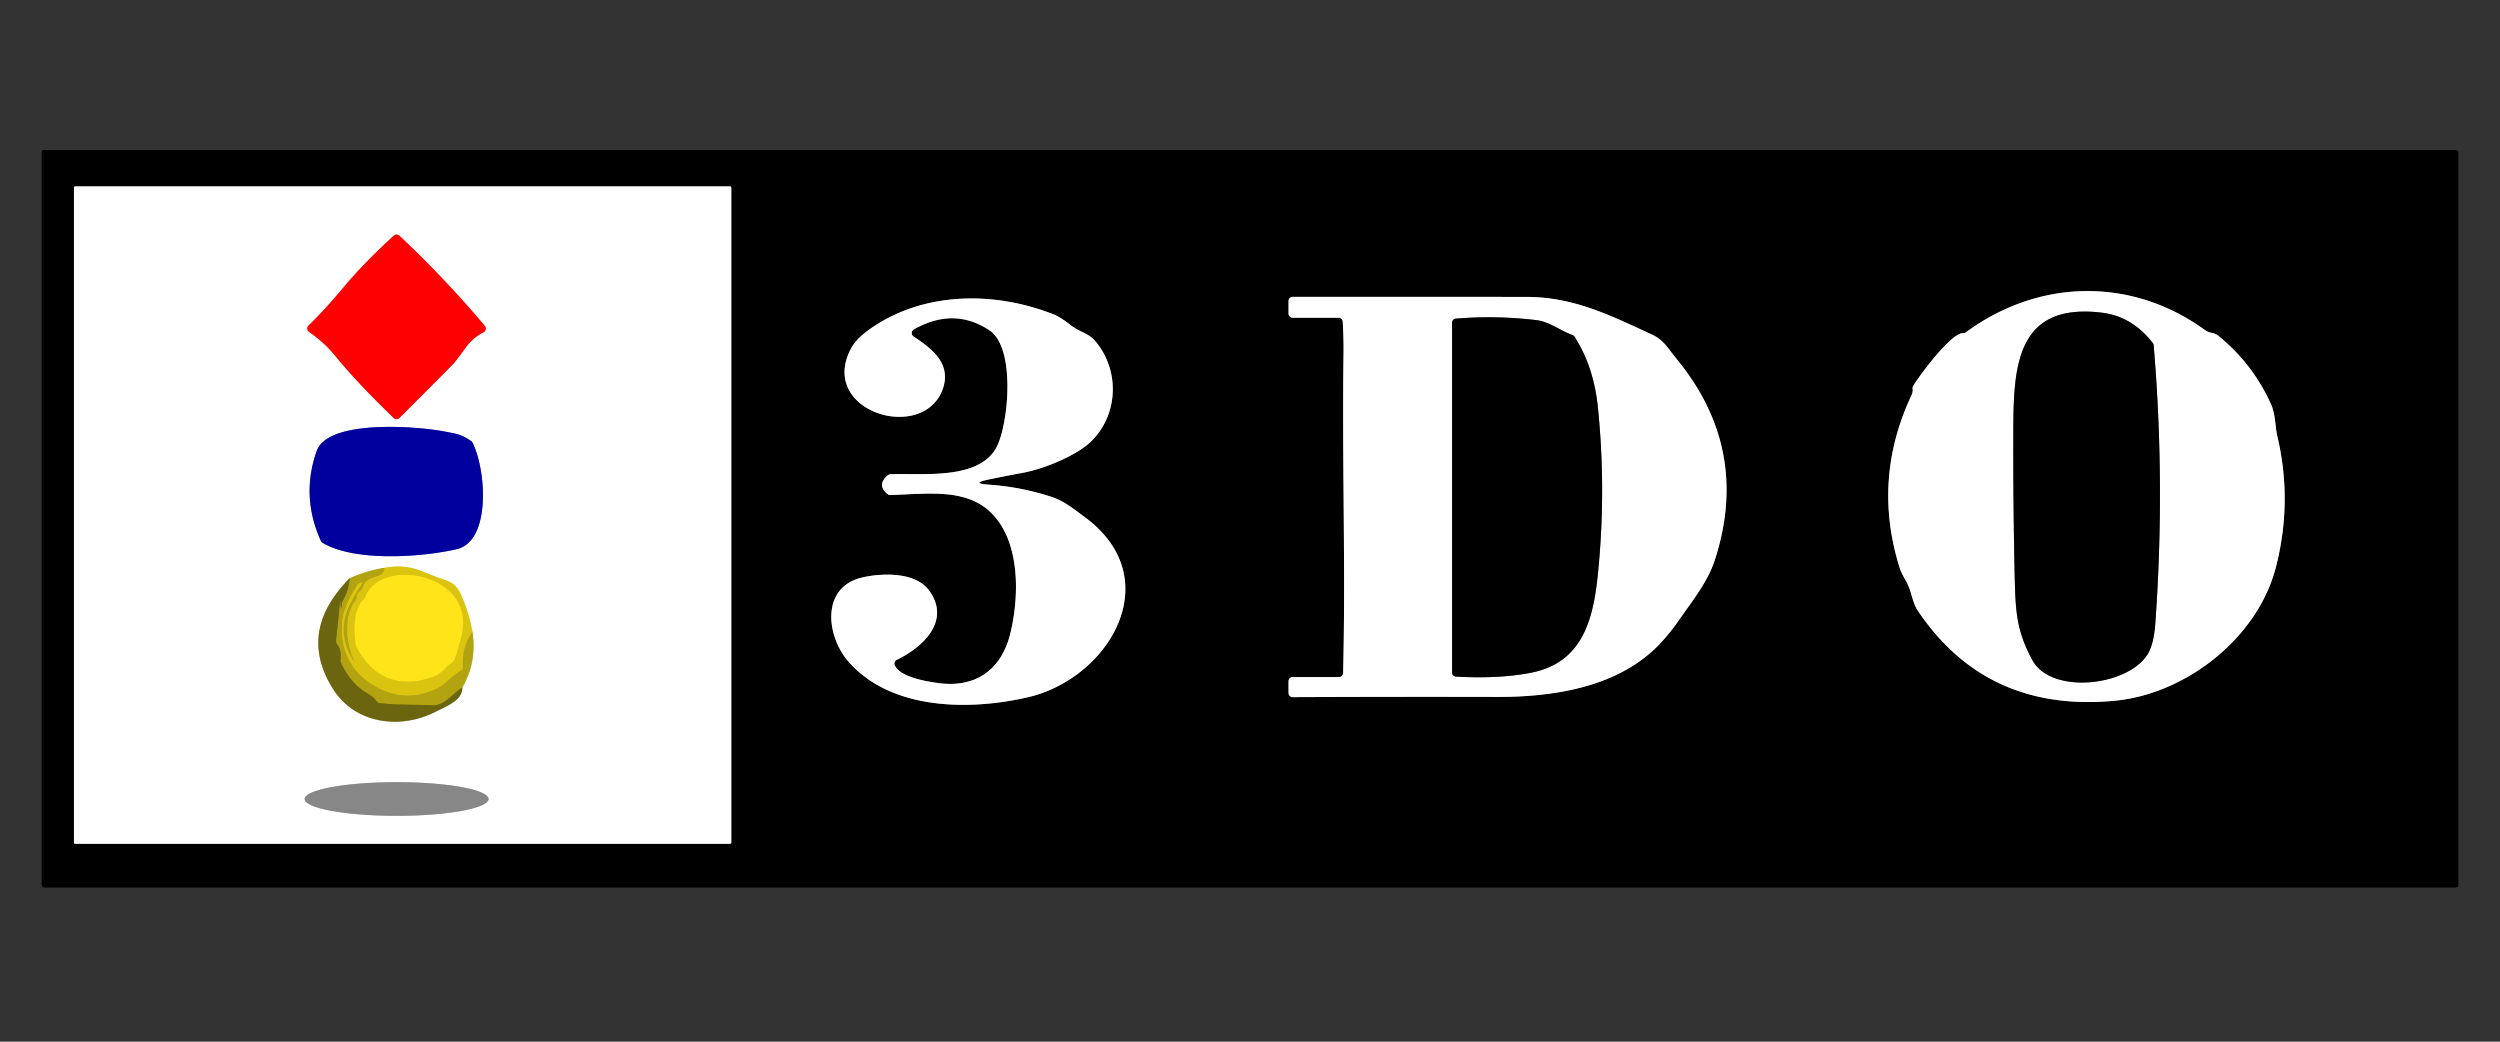 <?xml version="1.0" encoding="UTF-8" standalone="no"?>
<!DOCTYPE svg PUBLIC "-//W3C//DTD SVG 1.1//EN" "http://www.w3.org/Graphics/SVG/1.1/DTD/svg11.dtd">
<svg xmlns="http://www.w3.org/2000/svg" version="1.1" viewBox="0 0 600 250">
<rect x="0" y="0" width="600" height="250" fill="#333333" stroke="none"/>
<g stroke-width="2.00" fill="none" stroke-linecap="butt">
<path stroke="#808080" vector-effect="non-scaling-stroke" d="
  M 175.51 45.00
  A 0.27 0.27 0.0 0 0 175.24 44.73
  L 18.02 44.73
  A 0.27 0.27 0.0 0 0 17.75 45.00
  L 17.75 202.24
  A 0.27 0.27 0.0 0 0 18.02 202.51
  L 175.24 202.51
  A 0.27 0.27 0.0 0 0 175.51 202.24
  L 175.51 45.00"
/>
<path stroke="#808080" vector-effect="non-scaling-stroke" d="
  M 471.14 79.96
  C 468.34 79.80 460.58 90.22 459.15 92.66
  A 1.01 1.00 -34.5 0 0 459.03 93.30
  Q 459.13 94.08 458.78 94.83
  Q 449.25 115.07 455.94 136.35
  Q 456.28 137.41 457.45 139.46
  C 458.83 141.88 458.88 144.49 460.31 146.61
  Q 476.73 170.99 507.31 168.20
  C 524.66 166.62 541.88 153.08 546.23 136.06
  Q 550.26 120.29 546.53 104.56
  C 546.00 102.32 546.15 99.47 545.03 96.99
  Q 540.64 87.28 532.38 80.57
  C 531.36 79.74 530.39 80.09 529.19 79.21
  C 511.46 66.37 489.22 66.94 471.79 79.77
  A 1.02 1.01 28.4 0 1 471.14 79.96"
/>
<path stroke="#808080" vector-effect="non-scaling-stroke" d="
  M 322.25 77.18
  Q 322.50 81.09 322.45 85.00
  C 322.08 110.49 322.98 136.19 322.35 161.53
  A 1.00 1.00 0.0 0 1 321.35 162.50
  L 310.25 162.50
  A 1.00 1.00 0.0 0 0 309.25 163.50
  L 309.25 166.31
  A 1.00 1.00 0.0 0 0 310.25 167.31
  Q 334.95 167.20 359.64 167.26
  C 364.98 167.27 370.28 166.85 375.01 165.99
  Q 390.21 163.22 398.46 154.41
  Q 400.84 151.87 402.82 149.01
  C 406.03 144.38 409.81 139.72 411.51 134.54
  Q 420.28 107.73 402.18 85.90
  C 400.51 83.89 399.36 81.65 396.59 80.36
  C 386.12 75.50 377.54 71.27 366.24 71.26
  Q 338.26 71.24 310.25 71.25
  A 1.00 1.00 0.0 0 0 309.25 72.25
  L 309.25 75.25
  A 1.00 1.00 0.0 0 0 310.25 76.25
  L 321.25 76.25
  A 1.00 0.99 -1.8 0 1 322.25 77.18"
/>
<path stroke="#808080" vector-effect="non-scaling-stroke" d="
  M 237.31 115.07
  Q 241.39 114.22 245.48 113.47
  C 250.36 112.57 258.39 109.42 262.00 105.81
  C 268.45 99.37 268.75 88.81 262.86 81.86
  C 261.24 79.95 259.05 79.66 257.03 78.09
  Q 254.50 76.11 253.04 75.53
  C 238.65 69.77 221.21 69.90 208.32 79.31
  Q 205.28 81.53 204.06 83.99
  C 196.60 99.06 221.98 106.39 226.34 93.12
  C 228.28 87.21 223.62 83.65 219.26 80.76
  A 1.00 1.00 0.0 0 1 219.32 79.06
  Q 228.94 73.60 237.49 79.29
  C 243.64 83.38 242.14 100.79 239.43 106.80
  C 235.48 115.56 220.83 113.44 213.66 113.83
  A 1.02 1.02 0.0 0 0 213.06 114.07
  Q 210.32 116.42 213.04 118.60
  A 0.98 0.98 0.0 0 0 213.70 118.81
  C 223.43 118.45 232.31 117.21 238.24 123.44
  C 244.84 130.37 244.65 143.08 242.49 151.99
  C 240.30 160.99 233.92 165.18 225.03 163.92
  C 222.01 163.49 216.09 162.49 214.75 159.70
  A 1.01 1.00 64.6 0 1 215.22 158.36
  C 221.44 155.37 228.42 148.96 222.89 141.61
  C 219.61 137.24 211.65 137.50 206.93 138.60
  C 196.95 140.91 198.34 152.62 203.51 158.64
  C 213.73 170.53 232.78 170.56 246.69 167.34
  C 266.23 162.81 280.42 138.91 260.37 124.13
  C 257.86 122.28 255.45 120.27 252.48 119.29
  Q 245.11 116.86 237.40 116.33
  Q 232.75 116.01 237.31 115.07"
/>
<path stroke="#ff8080" vector-effect="non-scaling-stroke" d="
  M 116.35 78.21
  Q 106.74 66.81 95.87 56.58
  A 1.01 1.00 45.2 0 0 94.51 56.57
  Q 87.35 63.09 82.45 68.97
  Q 78.01 74.30 74.06 78.13
  A 1.00 1.00 0.0 0 0 74.19 79.67
  Q 77.71 82.06 80.38 85.31
  C 85.16 91.12 89.50 95.45 94.47 100.31
  A 1.00 0.99 -45.2 0 0 95.87 100.30
  Q 102.30 93.89 108.60 87.52
  Q 109.36 86.75 111.74 83.45
  Q 113.48 81.03 116.03 79.75
  A 1.01 1.00 -33.3 0 0 116.35 78.21"
/>
<path stroke="#8080cf" vector-effect="non-scaling-stroke" d="
  M 113.09 105.88
  C 110.66 104.14 109.35 104.10 106.73 103.57
  C 100.96 102.40 78.77 100.42 76.00 108.25
  Q 72.17 119.10 77.01 129.81
  A 1.09 1.03 5.1 0 0 77.41 130.26
  C 85.17 134.91 101.26 133.72 109.58 131.81
  C 117.90 129.90 116.70 112.80 113.41 106.24
  Q 113.29 106.02 113.09 105.88"
/>
<path stroke="#d9d188" vector-effect="non-scaling-stroke" d="
  M 92.25 136.29
  Q 88.16 136.92 83.95 138.76"
/>
<path stroke="#b6b288" vector-effect="non-scaling-stroke" d="
  M 83.95 138.76
  Q 71.22 151.57 79.94 165.36
  C 85.23 173.73 95.97 175.12 104.40 170.89
  C 107.52 169.32 110.97 168.06 110.96 165.00"
/>
<path stroke="#d9d188" vector-effect="non-scaling-stroke" d="
  M 110.96 165.00
  Q 114.51 158.86 113.38 151.64"
/>
<path stroke="#ede287" vector-effect="non-scaling-stroke" d="
  M 113.38 151.64
  Q 112.59 147.05 110.50 142.43
  Q 109.40 140.01 106.86 139.22
  C 101.61 137.58 98.89 135.06 92.25 136.29"
/>
<path stroke="#c7b410" vector-effect="non-scaling-stroke" d="
  M 113.38 151.64
  Q 110.79 155.40 111.12 160.02
  A 0.99 0.99 0.0 0 1 110.62 160.96
  C 108.49 162.17 106.99 164.16 105.04 165.13
  Q 97.26 169.00 89.75 164.53
  Q 81.25 159.48 82.10 148.97
  Q 82.38 145.60 85.85 140.23
  C 86.12 139.82 87.57 139.12 86.57 140.65
  Q 85.29 142.63 84.17 144.74
  C 81.60 149.54 82.01 154.55 85.20 159.01"
/>
<path stroke="#dac40f" vector-effect="non-scaling-stroke" d="
  M 85.20 159.01
  Q 92.23 168.52 103.82 165.12
  Q 104.03 165.06 104.22 164.91
  Q 109.83 160.42 103.50 164.63
  Q 103.27 164.78 103.03 164.84
  Q 100.04 165.63 97.02 165.45
  Q 93.25 165.21 97.02 165.03
  Q 99.26 164.92 101.51 164.76
  Q 103.72 164.61 107.58 161.35
  A 1.01 0.99 71.6 0 0 107.93 160.63
  L 108.00 159.29"
/>
<path stroke="#edd415" vector-effect="non-scaling-stroke" d="
  M 108.00 159.29
  C 109.32 159.06 110.06 154.83 110.45 153.61
  C 115.51 137.79 91.18 133.20 87.63 143.44
  A 0.98 0.98 0.0 0 1 87.32 143.89
  C 84.60 146.10 84.88 152.48 85.50 155.21"
/>
<path stroke="#dac40f" vector-effect="non-scaling-stroke" d="
  M 85.50 155.21
  C 82.52 150.55 85.70 148.13 85.54 143.75"
/>
<path stroke="#c7b410" vector-effect="non-scaling-stroke" d="
  M 85.54 143.75
  Q 85.58 142.35 86.65 141.58
  A 0.97 0.96 -10.4 0 0 87.02 141.05
  C 88.07 137.52 92.16 139.23 92.25 136.29"
/>
<path stroke="#c7b410" vector-effect="non-scaling-stroke" d="
  M 85.54 143.75
  C 82.37 147.92 82.98 154.41 85.20 159.01"
/>
<path stroke="#908411" vector-effect="non-scaling-stroke" d="
  M 110.96 165.00
  C 109.07 166.03 106.71 169.43 103.83 169.28
  C 99.52 169.04 95.38 169.28 91.06 168.74
  A 1.00 0.98 77.3 0 1 90.35 168.28
  Q 89.71 167.29 87.98 166.28
  Q 84.14 164.04 81.79 158.97
  A 1.03 1.00 -53.6 0 1 81.71 158.38
  Q 82.07 156.24 80.82 154.46
  A 1.02 1.01 31.2 0 1 80.65 153.78
  L 81.61 144.30
  Q 81.65 143.92 81.69 144.56
  C 81.90 147.61 82.07 144.48 82.12 144.40
  Q 83.63 142.03 83.95 138.76"
/>
<path stroke="#edd415" vector-effect="non-scaling-stroke" d="
  M 108.00 159.29
  C 106.66 160.59 105.61 161.92 103.79 162.52
  Q 91.56 166.58 85.50 155.21"
/>
<path stroke="#c3c3c3" vector-effect="non-scaling-stroke" d="
  M 117.25 191.76
  A 22.07 4.04 0.0 0 0 95.18 187.72
  A 22.07 4.04 0.0 0 0 73.11 191.76
  A 22.07 4.04 0.0 0 0 95.18 195.80
  A 22.07 4.04 0.0 0 0 117.25 191.76"
/>
<path stroke="#808080" vector-effect="non-scaling-stroke" d="
  M 504.41 75.04
  C 483.19 72.49 483.24 89.13 483.20 104.75
  Q 483.16 121.10 483.51 137.43
  C 483.71 146.65 483.88 151.16 487.73 158.36
  C 492.21 166.75 510.40 164.72 515.29 157.22
  Q 516.90 154.77 517.26 149.78
  Q 519.69 116.25 516.88 82.86
  A 0.93 0.92 -67.0 0 0 516.67 82.33
  Q 511.70 75.91 504.41 75.04"
/>
<path stroke="#808080" vector-effect="non-scaling-stroke" d="
  M 367.47 161.45
  C 381.09 158.77 382.73 146.39 383.73 135.25
  Q 385.40 116.48 383.49 97.76
  Q 382.50 88.01 377.90 80.83
  A 1.04 0.99 -5.1 0 0 377.40 80.43
  C 374.45 79.33 371.82 77.21 368.77 76.84
  Q 359.16 75.68 349.42 76.47
  A 1.00 0.99 -2.2 0 0 348.50 77.46
  L 348.50 161.39
  A 1.01 1.00 1.8 0 0 349.45 162.39
  Q 359.84 162.95 367.47 161.45"
/>
</g>
<path fill="#000000" d="
  M 590.00 212.43
  A 0.57 0.57 0.0 0 1 589.43 213.00
  L 10.57 213.00
  A 0.57 0.57 0.0 0 1 10.00 212.43
  L 10.00 36.57
  A 0.57 0.57 0.0 0 1 10.57 36.00
  L 589.43 36.00
  A 0.57 0.57 0.0 0 1 590.00 36.57
  L 590.00 212.43
  Z
  M 175.51 45.00
  A 0.27 0.27 0.0 0 0 175.24 44.73
  L 18.02 44.73
  A 0.27 0.27 0.0 0 0 17.75 45.00
  L 17.75 202.24
  A 0.27 0.27 0.0 0 0 18.02 202.51
  L 175.24 202.51
  A 0.27 0.27 0.0 0 0 175.51 202.24
  L 175.51 45.00
  Z
  M 471.14 79.96
  C 468.34 79.80 460.58 90.22 459.15 92.66
  A 1.01 1.00 -34.5 0 0 459.03 93.30
  Q 459.13 94.08 458.78 94.83
  Q 449.25 115.07 455.94 136.35
  Q 456.28 137.41 457.45 139.46
  C 458.83 141.88 458.88 144.49 460.31 146.61
  Q 476.73 170.99 507.31 168.20
  C 524.66 166.62 541.88 153.08 546.23 136.06
  Q 550.26 120.29 546.53 104.56
  C 546.00 102.32 546.15 99.47 545.03 96.99
  Q 540.64 87.28 532.38 80.57
  C 531.36 79.74 530.39 80.09 529.19 79.21
  C 511.46 66.37 489.22 66.94 471.79 79.77
  A 1.02 1.01 28.4 0 1 471.14 79.96
  Z
  M 322.25 77.18
  Q 322.50 81.09 322.45 85.00
  C 322.08 110.49 322.98 136.19 322.35 161.53
  A 1.00 1.00 0.0 0 1 321.35 162.50
  L 310.25 162.50
  A 1.00 1.00 0.0 0 0 309.25 163.50
  L 309.25 166.31
  A 1.00 1.00 0.0 0 0 310.25 167.31
  Q 334.95 167.20 359.64 167.26
  C 364.98 167.27 370.28 166.85 375.01 165.99
  Q 390.21 163.22 398.46 154.41
  Q 400.84 151.87 402.82 149.01
  C 406.03 144.38 409.81 139.72 411.51 134.54
  Q 420.28 107.73 402.18 85.90
  C 400.51 83.89 399.36 81.65 396.59 80.36
  C 386.12 75.50 377.54 71.27 366.24 71.26
  Q 338.26 71.24 310.25 71.25
  A 1.00 1.00 0.0 0 0 309.25 72.25
  L 309.25 75.25
  A 1.00 1.00 0.0 0 0 310.25 76.25
  L 321.25 76.25
  A 1.00 0.99 -1.8 0 1 322.25 77.18
  Z
  M 237.31 115.07
  Q 241.39 114.22 245.48 113.47
  C 250.36 112.57 258.39 109.42 262.00 105.81
  C 268.45 99.37 268.75 88.81 262.86 81.86
  C 261.24 79.95 259.05 79.66 257.03 78.09
  Q 254.50 76.11 253.04 75.53
  C 238.65 69.77 221.21 69.90 208.32 79.31
  Q 205.28 81.53 204.06 83.99
  C 196.60 99.06 221.98 106.39 226.34 93.12
  C 228.28 87.21 223.62 83.65 219.26 80.76
  A 1.00 1.00 0.0 0 1 219.32 79.06
  Q 228.94 73.60 237.49 79.29
  C 243.64 83.38 242.14 100.79 239.43 106.80
  C 235.48 115.56 220.83 113.44 213.66 113.83
  A 1.02 1.02 0.0 0 0 213.06 114.07
  Q 210.32 116.42 213.04 118.60
  A 0.98 0.98 0.0 0 0 213.70 118.81
  C 223.43 118.45 232.31 117.21 238.24 123.44
  C 244.84 130.37 244.65 143.08 242.49 151.99
  C 240.30 160.99 233.92 165.18 225.03 163.92
  C 222.01 163.49 216.09 162.49 214.75 159.70
  A 1.01 1.00 64.6 0 1 215.22 158.36
  C 221.44 155.37 228.42 148.96 222.89 141.61
  C 219.61 137.24 211.65 137.50 206.93 138.60
  C 196.95 140.91 198.34 152.62 203.51 158.64
  C 213.73 170.53 232.78 170.56 246.69 167.34
  C 266.23 162.81 280.42 138.91 260.37 124.13
  C 257.86 122.28 255.45 120.27 252.48 119.29
  Q 245.11 116.86 237.40 116.33
  Q 232.75 116.01 237.31 115.07
  Z"
/>
<path fill="#ffffff" d="
  M 175.51 202.24
  A 0.27 0.27 0.0 0 1 175.24 202.51
  L 18.02 202.51
  A 0.27 0.27 0.0 0 1 17.75 202.24
  L 17.75 45.00
  A 0.27 0.27 0.0 0 1 18.02 44.73
  L 175.24 44.73
  A 0.27 0.27 0.0 0 1 175.51 45.00
  L 175.51 202.24
  Z
  M 116.35 78.21
  Q 106.74 66.81 95.87 56.58
  A 1.01 1.00 45.2 0 0 94.51 56.57
  Q 87.35 63.09 82.45 68.97
  Q 78.01 74.30 74.06 78.13
  A 1.00 1.00 0.0 0 0 74.19 79.67
  Q 77.71 82.06 80.38 85.31
  C 85.16 91.12 89.50 95.45 94.47 100.31
  A 1.00 0.99 -45.2 0 0 95.87 100.30
  Q 102.30 93.89 108.60 87.52
  Q 109.36 86.75 111.74 83.45
  Q 113.48 81.03 116.03 79.75
  A 1.01 1.00 -33.3 0 0 116.35 78.21
  Z
  M 113.09 105.88
  C 110.66 104.14 109.35 104.10 106.73 103.57
  C 100.96 102.40 78.77 100.42 76.00 108.25
  Q 72.17 119.10 77.01 129.81
  A 1.09 1.03 5.1 0 0 77.41 130.26
  C 85.17 134.91 101.26 133.72 109.58 131.81
  C 117.90 129.90 116.70 112.80 113.41 106.24
  Q 113.29 106.02 113.09 105.88
  Z
  M 92.25 136.29
  Q 88.16 136.92 83.95 138.76
  Q 71.22 151.57 79.94 165.36
  C 85.23 173.73 95.97 175.12 104.40 170.89
  C 107.52 169.32 110.97 168.06 110.96 165.00
  Q 114.51 158.86 113.38 151.64
  Q 112.59 147.05 110.50 142.43
  Q 109.40 140.01 106.86 139.22
  C 101.61 137.58 98.89 135.06 92.25 136.29
  Z
  M 117.25 191.76
  A 22.07 4.04 0.0 0 0 95.18 187.72
  A 22.07 4.04 0.0 0 0 73.11 191.76
  A 22.07 4.04 0.0 0 0 95.18 195.80
  A 22.07 4.04 0.0 0 0 117.25 191.76
  Z"
/>
<path fill="#ff0000" d="
  M 116.35 78.21
  A 1.01 1.00 -33.3 0 1 116.03 79.75
  Q 113.48 81.03 111.74 83.45
  Q 109.36 86.75 108.60 87.52
  Q 102.30 93.89 95.87 100.30
  A 1.00 0.99 -45.2 0 1 94.47 100.31
  C 89.50 95.45 85.16 91.12 80.38 85.31
  Q 77.71 82.06 74.19 79.67
  A 1.00 1.00 0.0 0 1 74.06 78.13
  Q 78.01 74.30 82.45 68.97
  Q 87.35 63.09 94.51 56.57
  A 1.01 1.00 45.2 0 1 95.87 56.58
  Q 106.74 66.81 116.35 78.21
  Z"
/>
<path fill="#ffffff" d="
  M 459.15 92.66
  C 460.58 90.22 468.34 79.80 471.14 79.96
  A 1.02 1.01 28.4 0 0 471.79 79.77
  C 489.22 66.94 511.46 66.37 529.19 79.21
  C 530.39 80.09 531.36 79.74 532.38 80.57
  Q 540.64 87.28 545.03 96.99
  C 546.15 99.47 546.00 102.32 546.53 104.56
  Q 550.26 120.29 546.23 136.06
  C 541.88 153.08 524.66 166.62 507.31 168.20
  Q 476.73 170.99 460.31 146.61
  C 458.88 144.49 458.83 141.88 457.45 139.46
  Q 456.28 137.41 455.94 136.35
  Q 449.25 115.07 458.78 94.83
  Q 459.13 94.08 459.03 93.30
  A 1.01 1.00 -34.5 0 1 459.15 92.66
  Z
  M 504.41 75.04
  C 483.19 72.49 483.24 89.13 483.20 104.75
  Q 483.16 121.10 483.51 137.43
  C 483.71 146.65 483.88 151.16 487.73 158.36
  C 492.21 166.75 510.40 164.72 515.29 157.22
  Q 516.90 154.77 517.26 149.78
  Q 519.69 116.25 516.88 82.86
  A 0.93 0.92 -67.0 0 0 516.67 82.33
  Q 511.70 75.91 504.41 75.04
  Z"
/>
<path fill="#ffffff" d="
  M 321.25 76.25
  L 310.25 76.25
  A 1.00 1.00 0.0 0 1 309.25 75.25
  L 309.25 72.25
  A 1.00 1.00 0.0 0 1 310.25 71.25
  Q 338.26 71.24 366.24 71.26
  C 377.54 71.27 386.12 75.50 396.59 80.36
  C 399.36 81.65 400.51 83.89 402.18 85.90
  Q 420.28 107.73 411.51 134.54
  C 409.81 139.72 406.03 144.38 402.82 149.01
  Q 400.84 151.87 398.46 154.41
  Q 390.21 163.22 375.01 165.99
  C 370.28 166.85 364.98 167.27 359.64 167.26
  Q 334.95 167.20 310.25 167.31
  A 1.00 1.00 0.0 0 1 309.25 166.31
  L 309.25 163.50
  A 1.00 1.00 0.0 0 1 310.25 162.50
  L 321.35 162.50
  A 1.00 1.00 0.0 0 0 322.35 161.53
  C 322.98 136.19 322.08 110.49 322.45 85.00
  Q 322.50 81.09 322.25 77.18
  A 1.00 0.99 -1.8 0 0 321.25 76.25
  Z
  M 367.47 161.45
  C 381.09 158.77 382.73 146.39 383.73 135.25
  Q 385.40 116.48 383.49 97.76
  Q 382.50 88.01 377.90 80.83
  A 1.04 0.99 -5.1 0 0 377.40 80.43
  C 374.45 79.33 371.82 77.21 368.77 76.84
  Q 359.16 75.68 349.42 76.47
  A 1.00 0.99 -2.2 0 0 348.50 77.46
  L 348.50 161.39
  A 1.01 1.00 1.8 0 0 349.45 162.39
  Q 359.84 162.95 367.47 161.45
  Z"
/>
<path fill="#ffffff" d="
  M 237.40 116.33
  Q 245.11 116.86 252.48 119.29
  C 255.45 120.27 257.86 122.28 260.37 124.13
  C 280.42 138.91 266.23 162.81 246.69 167.34
  C 232.78 170.56 213.73 170.53 203.51 158.64
  C 198.34 152.62 196.95 140.91 206.93 138.60
  C 211.65 137.50 219.61 137.24 222.89 141.61
  C 228.42 148.96 221.44 155.37 215.22 158.36
  A 1.01 1.00 64.6 0 0 214.75 159.70
  C 216.09 162.49 222.01 163.49 225.03 163.92
  C 233.92 165.18 240.30 160.99 242.49 151.99
  C 244.65 143.08 244.84 130.37 238.24 123.44
  C 232.31 117.21 223.43 118.45 213.70 118.81
  A 0.98 0.98 0.0 0 1 213.04 118.60
  Q 210.32 116.42 213.06 114.07
  A 1.02 1.02 0.0 0 1 213.66 113.83
  C 220.83 113.44 235.48 115.56 239.43 106.80
  C 242.14 100.79 243.64 83.38 237.49 79.29
  Q 228.94 73.60 219.32 79.06
  A 1.00 1.00 0.0 0 0 219.26 80.76
  C 223.62 83.65 228.28 87.21 226.34 93.12
  C 221.98 106.39 196.60 99.06 204.06 83.99
  Q 205.28 81.53 208.32 79.31
  C 221.21 69.90 238.65 69.77 253.04 75.53
  Q 254.50 76.11 257.03 78.09
  C 259.05 79.66 261.24 79.95 262.86 81.86
  C 268.75 88.81 268.45 99.37 262.00 105.81
  C 258.39 109.42 250.36 112.57 245.48 113.47
  Q 241.39 114.22 237.31 115.07
  Q 232.75 116.01 237.40 116.33
  Z"
/>
<path fill="#000000" d="
  M 483.20 104.75
  C 483.24 89.13 483.19 72.49 504.41 75.04
  Q 511.70 75.91 516.67 82.33
  A 0.93 0.92 -67.0 0 1 516.88 82.86
  Q 519.69 116.25 517.26 149.78
  Q 516.90 154.77 515.29 157.22
  C 510.40 164.72 492.21 166.75 487.73 158.36
  C 483.88 151.16 483.71 146.65 483.51 137.43
  Q 483.16 121.10 483.20 104.75
  Z"
/>
<path fill="#000000" d="
  M 383.73 135.25
  C 382.73 146.39 381.09 158.77 367.47 161.45
  Q 359.84 162.95 349.45 162.39
  A 1.01 1.00 1.8 0 1 348.50 161.39
  L 348.50 77.46
  A 1.00 0.99 -2.2 0 1 349.42 76.47
  Q 359.16 75.68 368.77 76.84
  C 371.82 77.21 374.45 79.33 377.40 80.43
  A 1.04 0.99 -5.1 0 1 377.90 80.83
  Q 382.50 88.01 383.49 97.76
  Q 385.40 116.48 383.73 135.25
  Z"
/>
<path fill="#00009f" d="
  M 113.09 105.88
  Q 113.29 106.02 113.41 106.24
  C 116.70 112.80 117.90 129.90 109.58 131.81
  C 101.26 133.72 85.17 134.91 77.41 130.26
  A 1.09 1.03 5.1 0 1 77.01 129.81
  Q 72.17 119.10 76.00 108.25
  C 78.77 100.42 100.96 102.40 106.73 103.57
  C 109.35 104.10 110.66 104.14 113.09 105.88
  Z"
/>
<path fill="#dac40f" d="
  M 113.38 151.64
  Q 110.79 155.40 111.12 160.02
  A 0.99 0.99 0.0 0 1 110.62 160.96
  C 108.49 162.17 106.99 164.16 105.04 165.13
  Q 97.26 169.00 89.75 164.53
  Q 81.25 159.48 82.10 148.97
  Q 82.38 145.60 85.85 140.23
  C 86.12 139.82 87.57 139.12 86.57 140.65
  Q 85.29 142.63 84.17 144.74
  C 81.60 149.54 82.01 154.55 85.20 159.01
  Q 92.23 168.52 103.82 165.12
  Q 104.03 165.06 104.22 164.91
  Q 109.83 160.42 103.50 164.63
  Q 103.27 164.78 103.03 164.84
  Q 100.04 165.63 97.02 165.45
  Q 93.25 165.21 97.02 165.03
  Q 99.26 164.92 101.51 164.76
  Q 103.72 164.61 107.58 161.35
  A 1.01 0.99 71.6 0 0 107.93 160.63
  L 108.00 159.29
  C 109.32 159.06 110.06 154.83 110.45 153.61
  C 115.51 137.79 91.18 133.20 87.63 143.44
  A 0.98 0.98 0.0 0 1 87.32 143.89
  C 84.60 146.10 84.88 152.48 85.50 155.21
  C 82.52 150.55 85.70 148.13 85.54 143.75
  Q 85.58 142.35 86.65 141.58
  A 0.97 0.96 -10.4 0 0 87.02 141.05
  C 88.07 137.52 92.16 139.23 92.25 136.29
  C 98.89 135.06 101.61 137.58 106.86 139.22
  Q 109.40 140.01 110.50 142.43
  Q 112.59 147.05 113.38 151.64
  Z"
/>
<path fill="#b3a311" d="
  M 92.25 136.29
  C 92.16 139.23 88.07 137.52 87.02 141.05
  A 0.97 0.96 -10.4 0 1 86.65 141.58
  Q 85.58 142.35 85.54 143.75
  C 82.37 147.92 82.98 154.41 85.20 159.01
  C 82.01 154.55 81.60 149.54 84.17 144.74
  Q 85.29 142.63 86.57 140.65
  C 87.57 139.12 86.12 139.82 85.85 140.23
  Q 82.38 145.60 82.10 148.97
  Q 81.25 159.48 89.75 164.53
  Q 97.26 169.00 105.04 165.13
  C 106.99 164.16 108.49 162.17 110.62 160.96
  A 0.99 0.99 0.0 0 0 111.12 160.02
  Q 110.79 155.40 113.38 151.64
  Q 114.51 158.86 110.96 165.00
  C 109.07 166.03 106.71 169.43 103.83 169.28
  C 99.52 169.04 95.38 169.28 91.06 168.74
  A 1.00 0.98 77.3 0 1 90.35 168.28
  Q 89.71 167.29 87.98 166.28
  Q 84.14 164.04 81.79 158.97
  A 1.03 1.00 -53.6 0 1 81.71 158.38
  Q 82.07 156.24 80.82 154.46
  A 1.02 1.01 31.2 0 1 80.65 153.78
  L 81.61 144.30
  Q 81.65 143.92 81.69 144.56
  C 81.90 147.61 82.07 144.48 82.12 144.40
  Q 83.63 142.03 83.95 138.76
  Q 88.16 136.92 92.25 136.29
  Z"
/>
<path fill="#ffe41a" d="
  M 108.00 159.29
  C 106.66 160.59 105.61 161.92 103.79 162.52
  Q 91.56 166.58 85.50 155.21
  C 84.88 152.48 84.60 146.10 87.32 143.89
  A 0.98 0.98 0.0 0 0 87.63 143.44
  C 91.18 133.20 115.51 137.79 110.45 153.61
  C 110.06 154.83 109.32 159.06 108.00 159.29
  Z"
/>
<path fill="#6c6510" d="
  M 83.95 138.76
  Q 83.63 142.03 82.12 144.40
  C 82.07 144.48 81.90 147.61 81.69 144.56
  Q 81.65 143.92 81.61 144.30
  L 80.65 153.78
  A 1.02 1.01 31.2 0 0 80.82 154.46
  Q 82.07 156.24 81.71 158.38
  A 1.03 1.00 -53.6 0 0 81.79 158.97
  Q 84.14 164.04 87.98 166.28
  Q 89.71 167.29 90.35 168.28
  A 1.00 0.98 77.3 0 0 91.06 168.74
  C 95.38 169.28 99.52 169.04 103.83 169.28
  C 106.71 169.43 109.07 166.03 110.96 165.00
  C 110.97 168.06 107.52 169.32 104.40 170.89
  C 95.97 175.12 85.23 173.73 79.94 165.36
  Q 71.22 151.57 83.95 138.76
  Z"
/>
<path fill="#dac40f" d="
  M 85.54 143.75
  C 85.70 148.13 82.52 150.55 85.50 155.21
  Q 91.56 166.58 103.79 162.52
  C 105.61 161.92 106.66 160.59 108.00 159.29
  L 107.93 160.63
  A 1.01 0.99 71.6 0 1 107.58 161.35
  Q 103.72 164.61 101.51 164.76
  Q 99.26 164.92 97.02 165.03
  Q 93.25 165.21 97.02 165.45
  Q 100.04 165.63 103.03 164.84
  Q 103.27 164.78 103.50 164.63
  Q 109.83 160.42 104.22 164.91
  Q 104.03 165.06 103.82 165.12
  Q 92.23 168.52 85.20 159.01
  C 82.98 154.41 82.37 147.92 85.54 143.75
  Z"
/>
<ellipse fill="#878787" cx="95.18" cy="191.76" rx="22.07" ry="4.04"/>
</svg>
